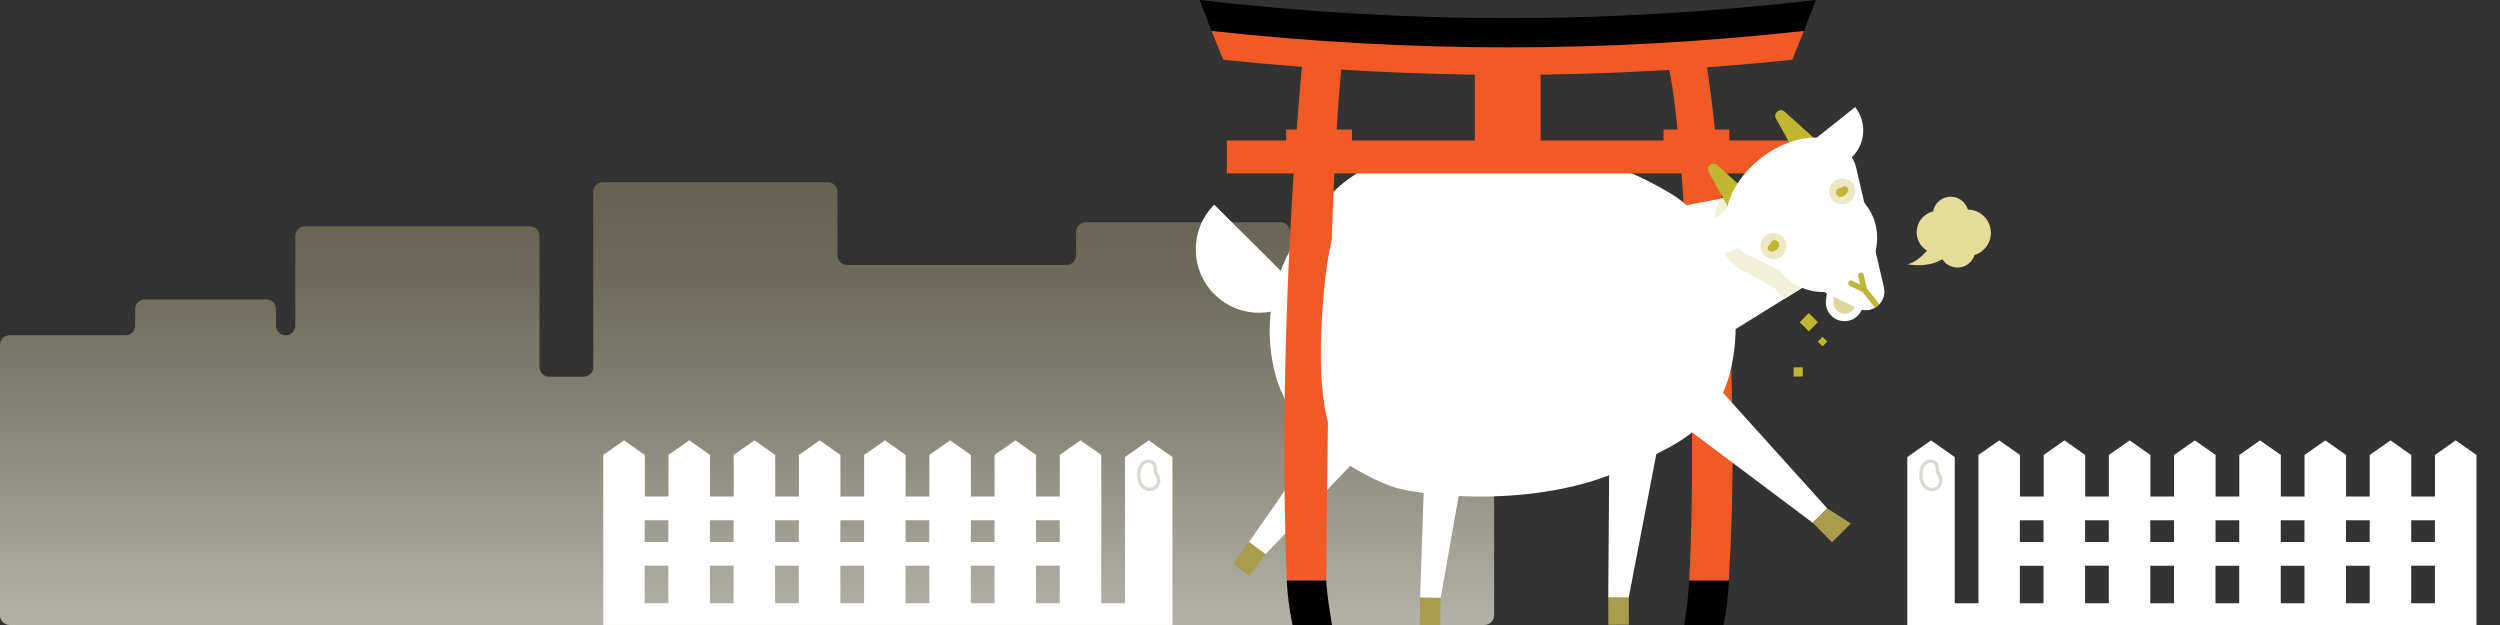 <?xml version="1.0" encoding="UTF-8"?><svg id="_レイヤー_1" xmlns="http://www.w3.org/2000/svg" xmlns:xlink="http://www.w3.org/1999/xlink" viewBox="0 0 700 175"><rect x="0" y="0" width="700" height="175" fill="#333333" stroke="none"/><defs><style>.cls-1{clip-path:url(#clippath);}.cls-2,.cls-3,.cls-4,.cls-5,.cls-6,.cls-7,.cls-8,.cls-9,.cls-10,.cls-11,.cls-12,.cls-13{stroke-width:0px;}.cls-2,.cls-14{fill:none;}.cls-3{fill:url(#_名称未設定グラデーション_15);}.cls-15,.cls-11{fill:#fff;}.cls-16{clip-path:url(#clippath-1);}.cls-14{stroke:#bfb536;stroke-linecap:round;stroke-miterlimit:10;stroke-width:1.57px;}.cls-5{fill:#f3f0da;}.cls-6{fill:#d9d8d3;}.cls-7{fill:#dfd89e;}.cls-8{fill:#a99d4b;}.cls-9{fill:#c1b62f;}.cls-10{fill:#ece8c6;}.cls-12{fill:#e3dd98;}.cls-13{fill:#f15a24;}</style><linearGradient id="_名称未設定グラデーション_15" x1="209.18" y1="55.5" x2="209.18" y2="172.66" gradientUnits="userSpaceOnUse"><stop offset="0" stop-color="#666350"/><stop offset=".19" stop-color="#6e6b5a"/><stop offset=".52" stop-color="#868475"/><stop offset=".94" stop-color="#acaba0"/><stop offset="1" stop-color="#b2b1a7"/></linearGradient><clipPath id="clippath"><path class="cls-11" d="M445.23,62.67c-7.25,11.75,20.08,45.53,39.15,30.47l32.03-19.87-16.64-21.12-54.54,10.52Z"/></clipPath><clipPath id="clippath-1"><path class="cls-2" d="M527.49,80.44l-7.76-33.48c-1.56-6.75-9.62-9.56-15.04-5.25l-17.2,13.68c-5.42,4.31-4.49,12.8,1.73,15.84l30.88,15.09c3.96,1.94,8.39-1.59,7.4-5.88Z"/></clipPath></defs><path class="cls-3" d="M361.18,73.79v-8.88c0-1.49-1.21-2.7-2.7-2.7h-54.47c-1.49,0-2.7,1.21-2.7,2.7v6.57c0,1.49-1.21,2.7-2.7,2.7h-61.42c-1.49,0-2.7-1.21-2.7-2.7v-17.77c0-1.49-1.21-2.7-2.7-2.7h-62.97c-1.49,0-2.7,1.21-2.7,2.7v49.06c0,1.49-1.21,2.7-2.7,2.7h-9.66c-1.49,0-2.7-1.21-2.7-2.7v-36.7c0-1.49-1.21-2.7-2.7-2.7h-62.97c-1.49,0-2.7,1.21-2.7,2.7v25.11c0,1.49-1.21,2.7-2.7,2.7h0c-1.49,0-2.7-1.21-2.7-2.7v-4.64c0-1.49-1.21-2.7-2.7-2.7h-34.04c-1.49,0-2.7,1.21-2.7,2.7v4.64c0,1.49-1.21,2.7-2.7,2.7H2.7c-1.49,0-2.7,1.21-2.7,2.7v75.71c0,1.49,1.21,2.7,2.7,2.7h412.95c1.49,0,2.7-1.21,2.7-2.7v-93.1c0-1.49-1.21-2.7-2.7-2.7h-51.76c-1.49,0-2.7-1.21-2.7-2.7Z"/><rect class="cls-8" x="345.96" y="153.67" width="7.67" height="5.74" transform="translate(16.73 346.09) rotate(-53.76)"/><polygon class="cls-11" points="390.14 93.59 399.04 108.57 354.37 155.15 349.74 151.75 390.14 93.59"/><path class="cls-4" d="M471.6,175c1-6.58,1-7.58,1.39-12.47h11.06c-.11,4.59-.69,8.56-1.45,12.47h-11Z"/><path class="cls-13" d="M466.55,16.42h11.06c3.99,25,9.99,91,6.43,146.11h-11.06c2.61-48.11-1.63-131.95-6.43-146.11Z"/><path class="cls-11" d="M339.98,57.31c-6.91,6.95-6.89,18.18.06,25.1,6.95,6.91,18.18,6.89,25.1-.06l-25.16-25.04Z"/><path class="cls-11" d="M365.63,63.1c5.76-7.69,14.41-22.1,46.12-22.1,23.08,0,39.16,2.88,56.46,13.45,12.08,7.38,19.84,25.5,17.29,44.2-2.88,21.14-15.49,25.62-30.75,32.67-24.98,11.53-58.51,7.43-65.33,4.8-12.49-4.8-28.39-15.55-32.44-31.72-3.84-15.35.08-29.87,8.65-41.3Z"/><rect class="cls-13" x="465.79" y="36.27" width="18.43" height="6.14" transform="translate(950.01 78.68) rotate(-180)"/><rect class="cls-13" x="360.12" y="36.27" width="18.43" height="6.14" transform="translate(738.67 78.68) rotate(-180)"/><path class="cls-13" d="M364.73,16.61h11.06c-3.4,34.69-3.93,90.2-4.43,145.92h-11.06c-2.07-51.33.88-108.13,4.43-145.92Z"/><path class="cls-4" d="M361.91,175c-.87-4.18-1.42-8.34-1.62-12.47h11.06c.16,3.7.94,8.3,1.62,12.47h-11.06Z"/><polygon class="cls-11" points="472.7 99.18 466.13 115.31 507.56 146.39 511.63 142.35 472.7 99.18"/><polygon class="cls-8" points="511.63 142.35 507.56 146.39 512.96 151.83 518.26 146.58 511.63 142.35"/><rect class="cls-8" x="450.32" y="167.29" width="5.74" height="7.67" transform="translate(-.41 1.08) rotate(-.14)"/><polygon class="cls-11" points="450.77 104.51 466.82 111.28 456.05 167.29 450.31 167.3 450.77 104.51"/><polygon class="cls-11" points="415.89 96.78 399.77 103.38 397.64 167.34 403.38 167.41 415.89 96.78"/><rect class="cls-8" x="396.63" y="168.34" width="7.67" height="5.74" transform="translate(223.94 569.36) rotate(-89.24)"/><path class="cls-11" d="M439.4,119c8.27-8.98-22.71-70.78-53.26-68-11,1-14.65,15.04-16,38-1,17,0,36,9,40,14.16,6.29,52.6-1.68,60.26-10Z"/><rect class="cls-13" x="343.53" y="39.34" width="157.28" height="9.22" transform="translate(844.34 87.9) rotate(-180)"/><path class="cls-7" d="M516.47,88.89c-.16,0-.32,0-.48-.03-1.11-.13-2.11-.68-2.8-1.55s-1.01-1.97-.88-3.08l1.18-10.4c.24-2.12,2.03-3.71,4.15-3.71.16,0,.32,0,.48.03,1.11.13,2.11.68,2.8,1.55s1.01,1.97.88,3.08l-1.18,10.4c-.24,2.12-2.03,3.71-4.15,3.71h0Z"/><path class="cls-11" d="M517.64,71.16c.12,0,.24,0,.36.02,1.72.2,2.96,1.76,2.77,3.48l-1.18,10.4c-.18,1.59-1.52,2.79-3.11,2.79-.12,0-.24,0-.36-.02-.83-.09-1.58-.51-2.1-1.17-.52-.66-.76-1.48-.66-2.31l1.18-10.4c.18-1.59,1.52-2.79,3.11-2.79M517.64,69.06c-2.63,0-4.89,1.97-5.19,4.64l-1.18,10.4c-.33,2.87,1.74,5.47,4.61,5.79.2.02.4.03.6.03,2.63,0,4.89-1.97,5.19-4.64l1.18-10.4c.33-2.87-1.74-5.47-4.61-5.79-.2-.02-.4-.03-.6-.03h0Z"/><path class="cls-15" d="M445.23,62.67c-7.25,11.75,20.08,45.53,39.15,30.47l32.03-19.87-16.64-21.12-54.54,10.52Z"/><g class="cls-1"><path class="cls-5" d="M480.17,63.27c-.3-5.26,2.08-10.23,6.37-13.29l20.09-14.35c4.29-3.06,9.76-3.7,14.64-1.71,4.88,1.99,8.34,6.27,9.26,11.46l1.79,10.09c3.5,5.15,4.61,11.43,3.1,17.45l1.86,10.48c.72,4.05-.91,8.05-4.26,10.44-3.35,2.39-7.66,2.64-11.26.64l-9.31-5.16c-6.19-.53-11.76-3.61-15.5-8.6l-8.96-4.97c-4.61-2.55-7.54-7.22-7.84-12.48Z"/></g><rect class="cls-9" x="504.64" y="88.39" width="3.62" height="3.62" transform="translate(927.63 -205.15) rotate(134.86)"/><rect class="cls-9" x="502.21" y="102.83" width="2.56" height="2.56" transform="translate(1007.24 207.02) rotate(179.86)"/><rect class="cls-9" x="509.34" y="94.69" width="1.88" height="1.88" transform="translate(938.03 -198.6) rotate(134.86)"/><path class="cls-9" d="M509.79,40.33l-10.1-9.07c-1.32-1.18-3.28.38-2.42,1.93l6.57,11.88,5.96-4.74Z"/><path class="cls-9" d="M490.95,55.32l-10.1-9.07c-1.32-1.18-3.28.38-2.42,1.93l6.57,11.88,5.96-4.74Z"/><path class="cls-11" d="M527.49,80.44l-7.76-33.48c-1.56-6.75-9.62-9.56-15.04-5.25l-17.2,13.68c-5.42,4.31-4.49,12.8,1.73,15.84l30.88,15.09c3.96,1.94,8.39-1.59,7.4-5.88Z"/><path class="cls-11" d="M510.44,80.86c-4.38,0-8.46-1.97-11.19-5.39-4.9-6.17-3.88-15.17,2.29-20.07,2.55-2.03,5.63-3.11,8.88-3.11,4.38,0,8.46,1.97,11.19,5.39,2.38,2.99,3.45,6.72,3.01,10.51-.43,3.79-2.31,7.19-5.3,9.56-2.55,2.03-5.63,3.11-8.88,3.11h0Z"/><path class="cls-11" d="M510.42,53.18c4.11,0,7.93,1.84,10.49,5.06,2.23,2.8,3.23,6.3,2.83,9.85-.4,3.55-2.17,6.74-4.97,8.97-2.4,1.91-5.27,2.91-8.33,2.91-4.11,0-7.93-1.84-10.49-5.06-2.23-2.8-3.23-6.3-2.83-9.85.4-3.55,2.17-6.74,4.97-8.97,2.4-1.91,5.27-2.91,8.33-2.91M510.42,51.4c-3.31,0-6.65,1.08-9.44,3.3-6.56,5.22-7.65,14.77-2.43,21.33,3,3.77,7.42,5.73,11.89,5.73,3.31,0,6.65-1.08,9.44-3.3,6.56-5.22,7.65-14.77,2.43-21.33-3-3.77-7.42-5.73-11.89-5.73h0Z"/><path class="cls-11" d="M494.49,70.71c-3.62,0-6.6-1.24-8.4-3.5-2.05-2.58-2.46-6.25-1.15-10.34,1.36-4.23,4.37-8.36,8.49-11.64,4.57-3.63,9.92-5.72,14.67-5.72,3.62,0,6.6,1.24,8.4,3.5,4.33,5.45,1.04,15.31-7.35,21.98-4.57,3.63-9.92,5.72-14.67,5.72h0Z"/><path class="cls-11" d="M508.11,40.49c2.34,0,5.57.54,7.63,3.13,3.93,4.94.64,14.38-7.19,20.6-4.4,3.5-9.52,5.5-14.06,5.5-2.34,0-5.57-.54-7.63-3.13-3.93-4.94-.64-14.38,7.19-20.6,4.4-3.5,9.52-5.5,14.06-5.5M508.11,38.53c-4.79,0-10.36,2.02-15.28,5.93-8.82,7.02-12.18,17.48-7.5,23.36,2.07,2.6,5.37,3.87,9.16,3.87,4.79,0,10.36-2.02,15.28-5.93,8.82-7.02,12.18-17.48,7.5-23.36-2.07-2.6-5.37-3.87-9.16-3.87h0Z"/><circle class="cls-10" cx="515.82" cy="53.6" r="3.66"/><circle class="cls-10" cx="496.57" cy="68.91" r="3.66"/><path class="cls-11" d="M503.05,43.02c3.6,4.52,10.18,5.27,14.71,1.68,4.52-3.6,5.27-10.18,1.68-14.71l-16.38,13.03Z"/><path class="cls-11" d="M489.13,54.09c3.6,4.52,2.85,11.11-1.68,14.71-4.52,3.6-11.11,2.85-14.71-1.68l16.38-13.03Z"/><g class="cls-16"><polyline class="cls-14" points="518.29 79.31 522 81.12 521.06 77.1"/><line class="cls-14" x1="522" y1="81.12" x2="525.76" y2="85.85"/></g><path class="cls-9" d="M514.98,52.69c.13-.04.24-.05.42-.07.12-.01.27-.09.41-.19.12-.09.26-.19.41-.25.19-.07.39-.07.58,0,.33.11.59.44.66.82.05.25,0,.52-.1.78-.13.29-.35.56-.66.82-.29.23-.58.39-.89.47-.29.08-.57.08-.83,0-.26-.07-.48-.22-.64-.43-.09-.12-.17-.25-.22-.4-.1-.31-.07-.64.08-.94.16-.3.44-.52.77-.61Z"/><path class="cls-9" d="M495.87,67.89c-.06.12-.1.22-.17.39-.04.11-.14.24-.28.35-.12.1-.24.21-.33.35-.11.17-.16.36-.14.57.04.35.29.67.65.83.23.1.51.13.78.07.31-.06.63-.21.94-.46.29-.23.51-.48.66-.76.14-.26.2-.54.19-.81-.01-.27-.11-.52-.27-.72-.09-.12-.21-.22-.34-.3-.28-.17-.61-.22-.93-.13-.33.09-.61.31-.77.62Z"/><path class="cls-4" d="M422.17,13.57c26.88,0,54.29-1.53,82.86-4.67L508.45,0c-58.4,6.76-114.15,6.76-172.56,0l3.42,8.9c28.57,3.14,55.98,4.67,82.86,4.67Z"/><path class="cls-13" d="M422.17,20.96c25.84,0,52.19-1.38,79.66-4.23l3.28-8.07c-56.14,6.13-109.74,6.13-165.88,0l3.28,8.07c27.46,2.85,53.81,4.23,79.66,4.23Z"/><rect class="cls-13" x="412.95" y="17.53" width="18.43" height="24.57" transform="translate(844.34 59.63) rotate(-180)"/><circle class="cls-12" cx="546.2" cy="60.09" r="5"/><circle class="cls-12" cx="542.67" cy="65.04" r="6"/><circle class="cls-12" cx="550.95" cy="65.19" r="6.5"/><circle class="cls-12" cx="548.09" cy="69.91" r="5"/><path class="cls-12" d="M541.14,68s-3,5-7,6c6,1,10-1,12.15-3.39l-5.15-2.61Z"/><path class="cls-11" d="M693.41,175v-47.61l-5.81-4.08-5.81,4.08v11.64h-6.64v-11.64l-5.81-4.08-5.81,4.08v11.64h-6.64v-11.64l-5.81-4.08-5.81,4.08v11.64h-6.64v-11.64l-5.81-4.08-5.81,4.08v11.64h-6.64v-11.64l-5.81-4.08-5.81,4.08v11.64h-6.64v-11.64l-5.81-4.08-5.81,4.08v11.64h-6.64v-11.64l-5.81-4.08-5.81,4.08v11.64h-6.64v-11.64l-5.81-4.08-5.81,4.08v41.53h-6.64v-40.94l-6.64-4.67-6.64,4.67v47.03h159.4ZM681.78,145.67v6.09h-6.64v-6.09h6.64ZM663.52,145.67v6.09h-6.64v-6.09h6.64ZM602.08,158.4h6.64v10.52h-6.64v-10.52ZM590.46,168.91h-6.64v-10.52h6.64v10.52ZM620.34,158.4h6.64v10.52h-6.64v-10.52ZM638.61,158.4h6.64v10.52h-6.64v-10.52ZM656.87,158.4h6.64v10.52h-6.64v-10.52ZM645.25,145.67v6.09h-6.64v-6.09h6.64ZM626.99,145.67v6.09h-6.64v-6.09h6.64ZM608.72,145.67v6.09h-6.64v-6.09h6.64ZM590.46,145.67v6.09h-6.64v-6.09h6.64ZM572.19,145.67v6.09h-6.64v-6.09h6.64ZM565.55,158.4h6.64v10.52h-6.64v-10.52ZM675.14,168.91v-10.52h6.64v10.52h-6.64Z"/><path class="cls-11" d="M328.28,175v-47.03l-6.64-4.67-6.64,4.67v40.94h-6.64v-41.53l-5.81-4.08-5.81,4.08v11.64h-6.64v-11.64l-5.81-4.08-5.81,4.08v11.64h-6.64v-11.64l-5.81-4.08-5.81,4.08v11.64h-6.64v-11.64l-5.81-4.08-5.81,4.08v11.64h-6.64v-11.64l-5.81-4.08-5.81,4.08v11.64h-6.64v-11.64l-5.81-4.08-5.81,4.08v11.64h-6.64v-11.64l-5.81-4.08-5.81,4.08v11.64h-6.64v-11.64l-5.81-4.08-5.81,4.08v47.61h159.4ZM217.03,158.4h6.64v10.52h-6.64v-10.52ZM205.41,168.91h-6.64v-10.52h6.64v10.52ZM235.3,158.4h6.64v10.52h-6.64v-10.52ZM253.56,158.4h6.64v10.52h-6.64v-10.52ZM271.83,158.4h6.64v10.52h-6.64v-10.52ZM290.09,158.4h6.64v10.52h-6.64v-10.52ZM296.73,145.67v6.09h-6.64v-6.09h6.64ZM278.47,145.67v6.09h-6.64v-6.09h6.64ZM260.2,145.67v6.09h-6.64v-6.09h6.64ZM241.94,145.67v6.09h-6.64v-6.09h6.64ZM223.67,145.67v6.09h-6.64v-6.09h6.64ZM205.41,145.67v6.09h-6.64v-6.09h6.64ZM187.14,145.67v6.09h-6.64v-6.09h6.64ZM180.5,158.4h6.64v10.52h-6.64v-10.52Z"/><path class="cls-6" d="M321.89,137.5c-.64,0-1.26-.2-1.8-.58-.53-.38-.97-.93-1.26-1.6-.31-.71-.46-1.52-.45-2.43.02-.98.21-1.82.57-2.51.32-.61.78-1.09,1.34-1.39.84-.46,1.86-.45,2.59.01.42.27.72.65.88,1.13.13.39.15.79.16,1.17,0,.43.1.83.25,1.07h0c.24.39.37.61.5.92.33.77.34,1.65,0,2.42-.32.75-.91,1.31-1.67,1.59-.36.13-.74.2-1.1.2ZM321.6,129.61c-.3,0-.6.08-.87.23-.39.21-.71.55-.95,1-.29.55-.44,1.25-.46,2.08-.02,1.45.45,2.63,1.31,3.24.3.21.62.34.97.39.35.05.71,0,1.06-.12.51-.18.91-.57,1.12-1.07.23-.53.22-1.14,0-1.66-.11-.26-.22-.45-.44-.8h0c-.33-.53-.39-1.2-.39-1.55,0-.3-.02-.62-.11-.89-.09-.28-.25-.48-.49-.63-.2-.13-.46-.2-.73-.2,0,0-.01,0-.02,0Z"/><path class="cls-6" d="M540.89,137.5c-.64,0-1.26-.2-1.8-.58-.53-.38-.97-.93-1.26-1.6-.31-.71-.46-1.52-.45-2.43.02-.98.21-1.82.57-2.51.32-.61.78-1.09,1.34-1.39.84-.46,1.86-.45,2.59.01.42.27.72.65.88,1.13.13.39.15.79.16,1.17,0,.43.1.83.25,1.07h0c.24.39.37.61.5.92.33.77.34,1.65,0,2.42-.32.75-.91,1.31-1.67,1.59-.36.13-.74.2-1.1.2ZM540.6,129.61c-.3,0-.6.08-.87.23-.39.21-.71.55-.95,1-.29.55-.44,1.25-.46,2.08-.02,1.45.45,2.63,1.31,3.24.3.21.62.34.97.39.35.05.71,0,1.06-.12.51-.18.91-.57,1.12-1.07.23-.53.22-1.14,0-1.66-.11-.26-.22-.45-.44-.8h0c-.33-.53-.39-1.2-.39-1.55,0-.3-.02-.62-.11-.89-.09-.28-.25-.48-.49-.63-.2-.13-.46-.2-.73-.2,0,0-.01,0-.02,0Z"/></svg>